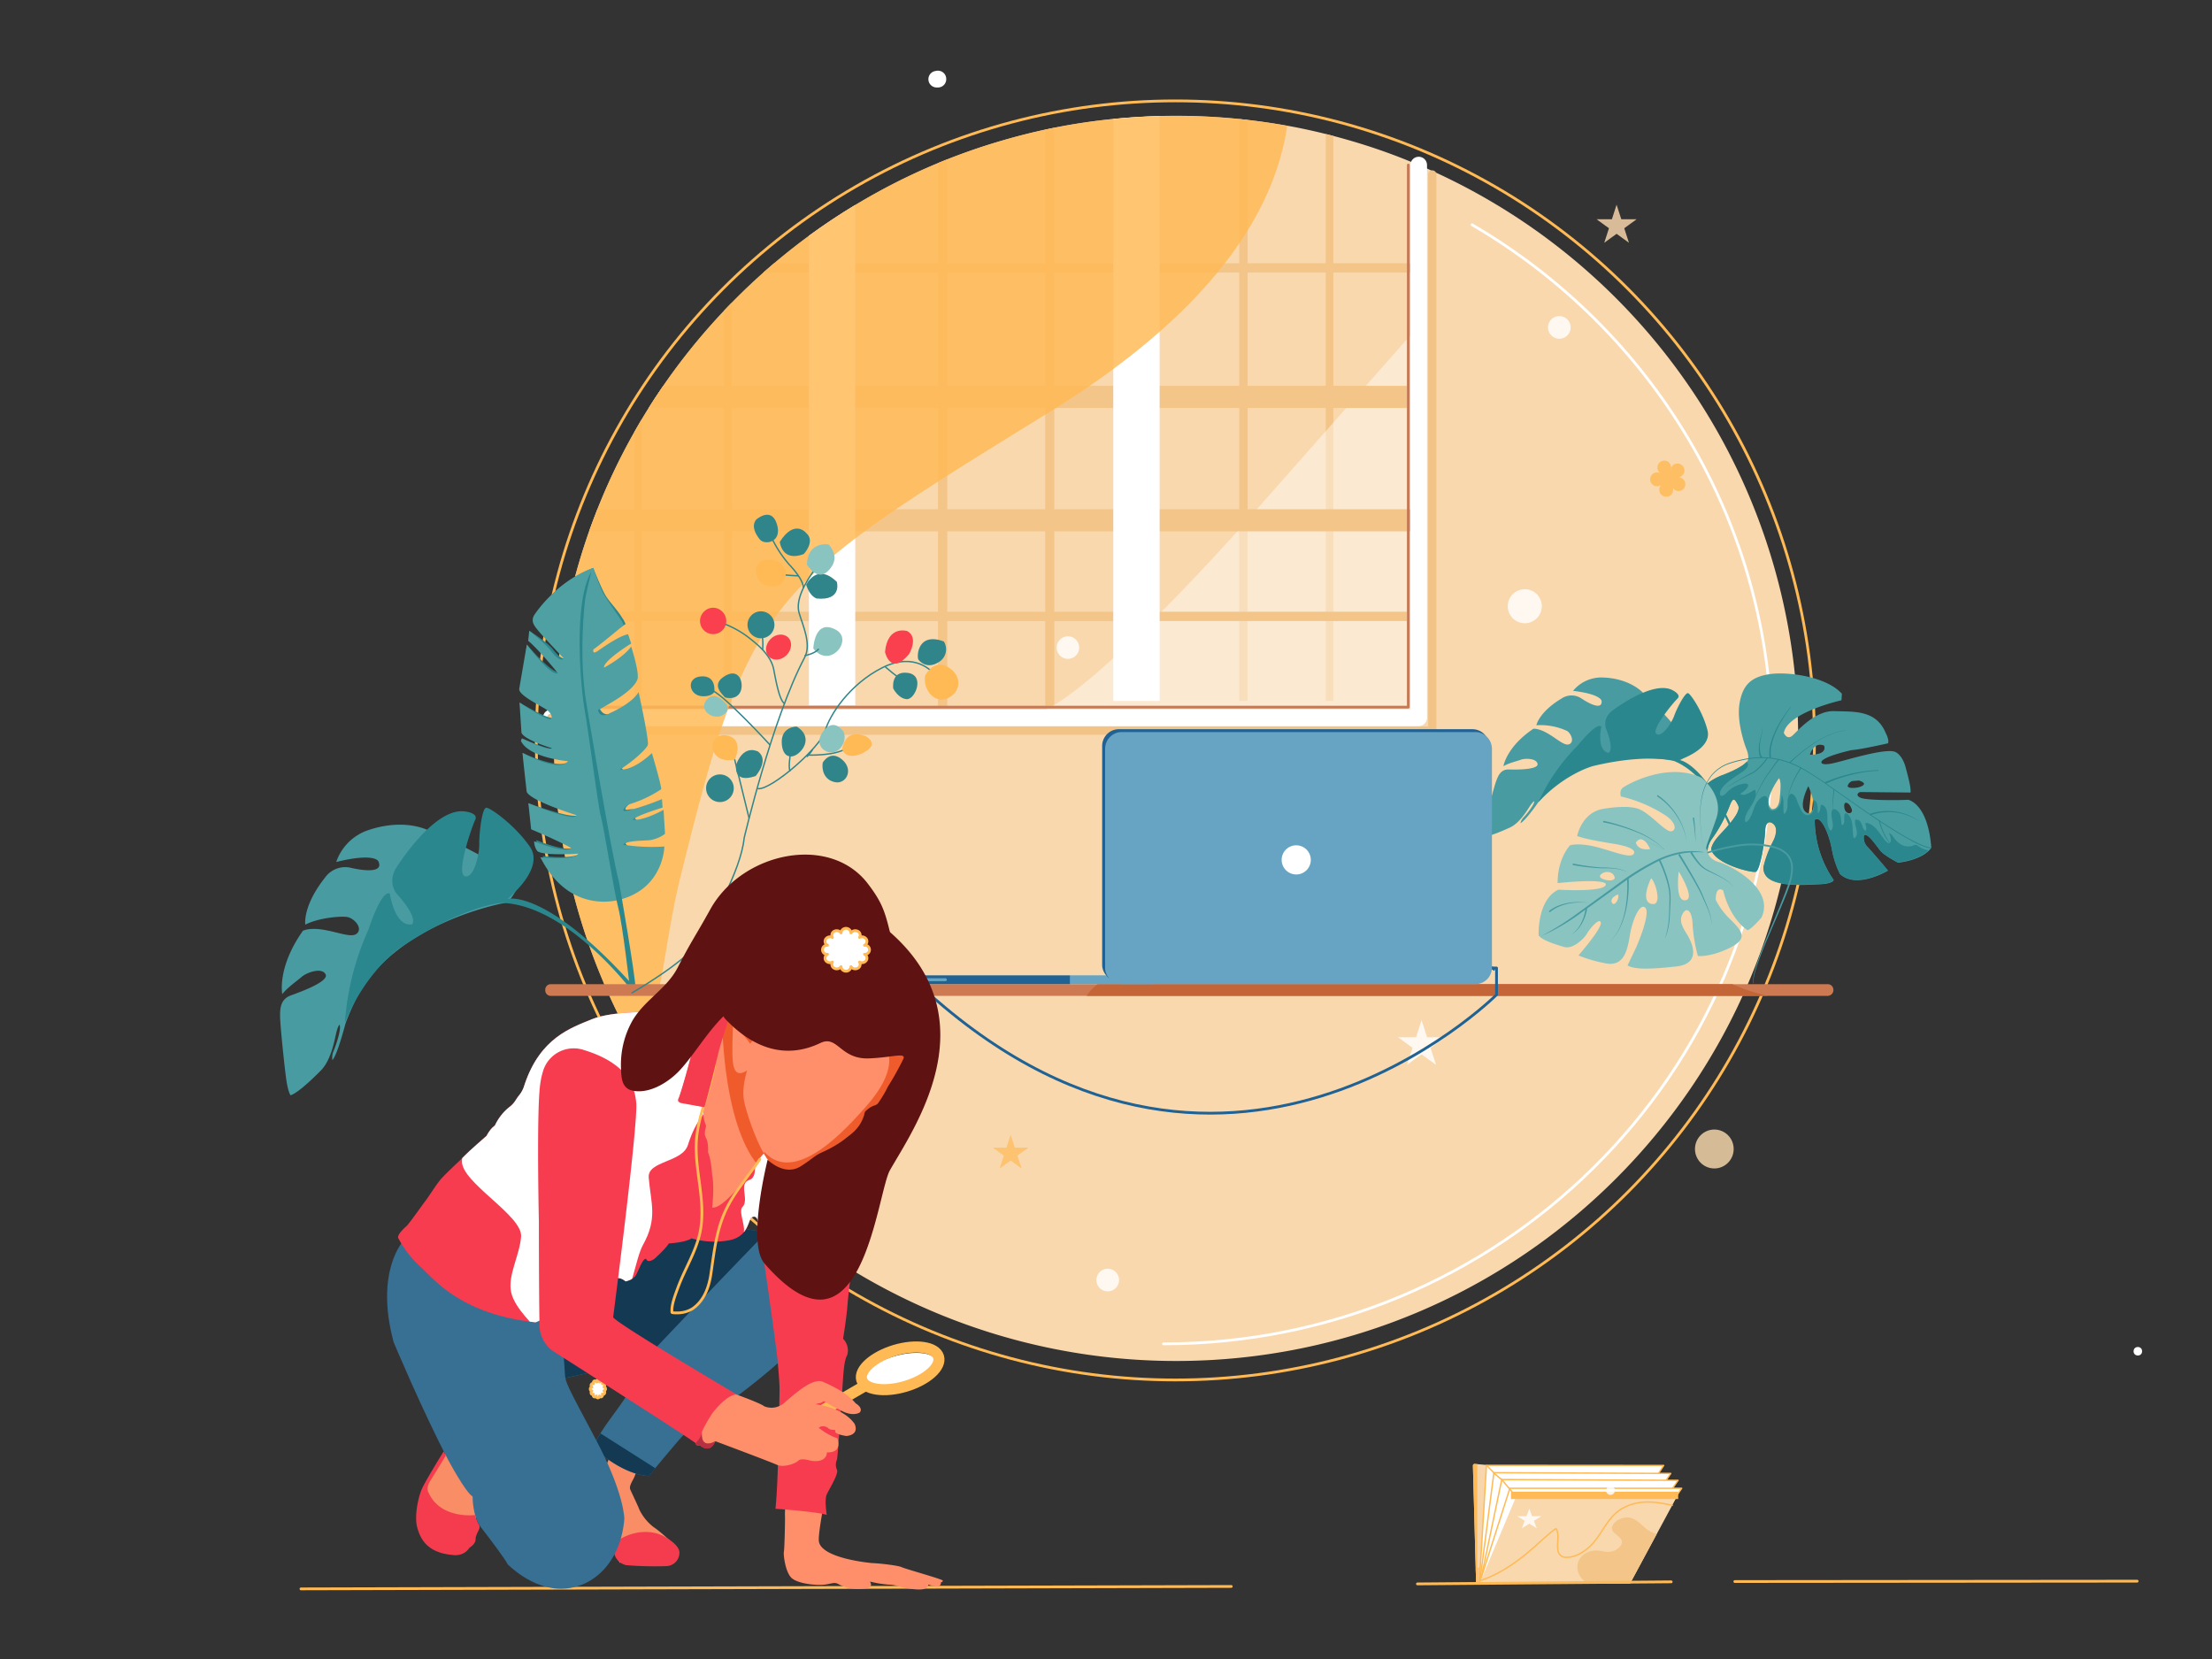 <svg xmlns="http://www.w3.org/2000/svg" data-name="Layer 1" viewBox="0 0 800 600"><rect x="0" y="0" width="800" height="600" fill="#333333" stroke="none"/><defs><clipPath id="a"><path fill="none" d="M622.24,280.56s8.61-3,9.88-5.73c0,0,.67-1.29-.62-4.34,0,0-3.5-8.95-2.39-16s4.34-9.79,10.78-10.79,20.6.77,26.25,7.07l-.13,2.37s-19.52,4.38-20.87,11.8c0,0,1.11,2.76,3.16.92s8.17-9,15.14-8.79,15-.56,18.51,7.84c0,0,1.41,2.53.88,3.79,0,0-9.91,2.29-13.15,2.46,0,0-11.1,2.45-10.92,4.44,0,0-.24,1.29,4.31.29s19.25-5.71,22.52-4c0,0,2.38,1,3.62,5.54s2,7.64,1.74,9.07c0,0-16.75-.21-18.27-.18,0,0-2,.91.09,2s14.74,1,17.33.78c0,0,7.15,1.23,8.2,17.37,0,0-2.13,4.2-11.95,5.44,0,0-4.93-2.57-6.3-4.22s-4.6-6.66-5.95-5.7a4.62,4.62,0,0,0,1.4,4.37c2.09,2.29,6.59,7.55,7.22,8.42,0,0-11.37,6.86-17.32,1.23a32.49,32.49,0,0,1-2.94-9c-.91-5.13-3.88-12.47-6.19-10.55a38.45,38.45,0,0,0,6.83,21.73s-.13,1.41-5.66,1.56-20.24,1.62-19.68-6.3a38.48,38.48,0,0,1,3.69-9.66s2.51-4.93-1-6.37c0,0-2-.84-2.08,3S636.5,314.81,635,315.3s-15.07-2.94-16.11-8.15c0,0-.07-1.86,2.9-5.06s8-8.44,6.85-10.77-1.8-3.33-3.1.08a51.09,51.09,0,0,1-6.58,12.27,8.54,8.54,0,0,0-1.42,4.23s-3.66-7.77-3.13-10.77S610,285.8,622.24,280.56Z"/></clipPath><clipPath id="b"><path fill="none" d="M532.7,530.08a.6.6,0,0,1,.57-.63h.09l4.37.37-2.61,42.75h-1.27S532.85,535.6,532.7,530.08Z"/></clipPath><clipPath id="c"><path fill="none" d="M266.1,361.94s-2.58,5.87-3.34,8.52-9.59,27.21-9.63,31.86,3.14,23.4,3,27a30.27,30.27,0,0,0,.74,7.41,10.48,10.48,0,0,0,9.63-3.71c4.13-4.86,7-10.92,8.15-11.85s3.66-3.89,3.71-4.42-8.5-17.41-7.41-27.38-1.5-9.16-.74-14.08-.7-14.13-1.49-15.56S266.1,361.94,266.1,361.94Z"/></clipPath><clipPath id="d"><path fill="none" d="M254.77,400.4c-3.18-.47-9.68-2.16-9.68-2.16,1.33-1.46,7.57-26.63,7.68-27.45s1.69-1.23,3.3-1.69c1.11-.31,1.84-1.81,2.18-2.73-1.66-.07-8.63-.34-10.76,0-2.41.4-6.58-.33-8.15-.37s-17.57-.54-25.19,2.59-18.77,6.71-24.45,23.71a10.22,10.22,0,0,1-1.86,3.71c-1.29,1.49-1.7,3-3.7,4.42a18.55,18.55,0,0,0-5.18,6.66s-1.46.79-3,3.71c0,0-6.73,5.85-8.15,7.4s-7.07,6.56-8.89,8.9-3.78,5.57-5.19,7.41-5.48,7.68-6.67,8.89c0,0-3.68,3.07-3,4.42a37.84,37.84,0,0,0,8.13,10.43c5.3,4.95,14.78,17.05,41.51,20,0,0,27.16-11.17,28.16-15.56,0,0,1.68-1.47,4.41.74,0,0,2.65-.49,3.7-2.22s2.42-6.19,3.71-5.93c0,0,.38,1.77,3,0,0,0,4.17-3.7,5.19-5.57,0,0,5.95-.29,8.23-1.84a29.32,29.32,0,0,0,13.33.74c6.58-1.1,7-6,8.16-8.15,0,0,2-1.65,2.59,1.48s6.56,44.79,7,49.64.82,9.27.75,11.86-.38,32.8-1.48,42.23c0,0,14.75,1,18.55,2.22,0,0-.88-5.53,0-7.41s4.41-7.58,3.7-8.88a4.53,4.53,0,0,1,0-3.71c.33-.88,2-26.5,2.22-29.63s.58-6.82,1.49-8.15a6.07,6.07,0,0,0-1.49-5.93s1.17-7.28,1.49-11.12,1.41-15.72,3-18.55c0,0,.59-10.95-1.48-19.26s-9.12-18-14.82-17.78-14.67-2-15.56-1.48a14.51,14.51,0,0,0-3.7,4.41c-.89,1.65-11.91,17.15-16.3,16.31,0,0,.93-7.23,0-11.86,0,0-.27-5.3-1.49-8.15,0,0,.28-3.3-.74-5.19s.22-3.83,0-4.42-1.47-4-.74-5.92Z"/></clipPath><clipPath id="e"><path fill="none" d="M211.11,379.73a11.58,11.58,0,0,0-14.62,7.36c-.05.15-.1.3-.14.46a29.89,29.89,0,0,0-1,4.76c-1.34,9.86-.46,49.46-.46,49.46s0,25.77.24,38.14a11.6,11.6,0,0,0,5.3,9c13.17,8.39,47.58,30.34,51.23,33.07,0,0-.18,1.13,1.48.74,0,0,3.54,3.39,5.56-1.48,0,0-5.19,3.24-4.88-3,.06-1.3,3.76-7.06,3.76-7.06s5.07-6.86,8.89-6.84c0,0-44.89-26.5-44.71-28,0,0,9-69.28,8.35-77.37C229.6,393.12,227.2,384.65,211.11,379.73Z"/></clipPath><clipPath id="f"><path fill="none" d="M278,369.35s-1.77-.44-1.86-1.49c0,0-1.6-6.4-5.92-4.81,0,0-4.76-4.21-5.19,9.71-.12,4-.43,11,.43,13.35.55,1.53,1.58,3.08,4.76,1,0,0-2.09,6.18-1.11,11.11s6.22,20.51,10.74,23.34,7.95,1.36,9.63.37,6.81-5,8.89-5.55,8.93-5.52,11.12-7.78a13.52,13.52,0,0,0,3.33-6.3,8.62,8.62,0,0,1,3.7-2.6c2.2-.69,3.65-5.5,5.56-7.78s5.93-9.17,5.56-13.71c0,0-8.2,1.9-13-1.47s-12.08-6.71-15.55-6.3-11.16,2-14.82,1.48A15.22,15.22,0,0,1,278,369.35Z"/></clipPath></defs><ellipse cx="425.09" cy="267.78" fill="none" stroke="#ffba55" stroke-miterlimit="10" rx="231.13" ry="231.3"/><path fill="#f9d8ae" d="M650.33,267.07c0,124.34-100.74,225.15-225,225.15a225,225,0,0,1-225-225.15c0-.95,0-1.89,0-2.82,0-1.56,0-3.1.11-4.64,0-1.29.08-2.58.14-3.85a224.87,224.87,0,0,1,12.46-63.56c.95-2.7,2-5.37,3-8a224.23,224.23,0,0,1,13.36-27.91c.9-1.59,1.81-3.17,2.75-4.73.79-1.33,1.6-2.64,2.42-3.95,1.7-2.72,3.47-5.4,5.27-8a226.1,226.1,0,0,1,22-27.16c.91-1,1.82-1.92,2.75-2.86q5.54-5.69,11.47-10.94c1.29-1.15,2.59-2.27,3.91-3.38,4.07-3.46,8.28-6.78,12.59-9.94q8.11-5.94,16.77-11.16A223.38,223.38,0,0,1,339.22,59c1.11-.46,2.24-.92,3.36-1.36,3-1.2,6.07-2.33,9.15-3.4q5.26-1.81,10.63-3.37,7.69-2.27,15.6-4c1.11-.23,2.23-.47,3.35-.69q10.49-2.09,21.32-3.17,8.3-.84,16.77-1.06c2-.05,3.94-.07,5.92-.07a224.15,224.15,0,0,1,22.86,1.15c1,.1,2,.21,3.05.33q7.23.83,14.31,2.1c4.69.84,9.34,1.84,13.93,3l2.76.7q3.06.81,6.09,1.69,5.35,1.55,10.61,3.37t10.41,3.91c1.26.5,2.51,1,3.76,1.55q2.46,1,4.87,2.13A225.21,225.21,0,0,1,650.33,267.07Z"/><path fill="#f2c186" d="M232.16,151.53V253.2h-2.75V156.26C230.31,154.67,231.22,153.09,232.16,151.53Z"/><path fill="#f2c186" d="M264.58,109.53V255.92h-2.75V112.39C262.74,111.42,263.65,110.47,264.58,109.53Z"/><path fill="#f4c589" d="M342.58,57.63V255.75h-3.36V59C340.33,58.53,341.46,58.07,342.58,57.63Z"/><path fill="#f4c589" d="M381.31,46.22v209H378V46.91C379.07,46.68,380.19,46.44,381.31,46.22Z"/><path fill="#f4c589" d="M448.18,43.07c1,.1,2,.21,3.05.33V253.51h-3.05Z"/><path fill="#f4c589" d="M479.47,48.47l2.76.7V253.51h-2.76Z"/><path fill="#fff" fill-rule="evenodd" d="M512.59,118.44,448,191.6s-59.31,66.8-75.6,66.8l140.71.75Z" opacity=".43"/><path fill="#f4c589" d="M510.77,95.21v3.38H276.05c1.29-1.15,2.59-2.27,3.91-3.38Z"/><path fill="#f4c589" d="M508.81,139.55v8H234.58c1.7-2.72,3.47-5.4,5.27-8Z"/><path fill="#f4c589" d="M510.57,184.17v8H213.05c.95-2.7,2-5.37,3-8Z"/><rect width="312.92" height="3.37" x="195.89" y="221.24" fill="#f4c589"/><path fill="#fff" d="M402.63,43.05q8.3-.84,16.77-1.06V253.51H402.63Z"/><path fill="#fff" d="M309.32,74.11v181H292.55V85.27Q300.66,79.33,309.32,74.11Z"/><path fill="none" stroke="#fff" stroke-linecap="round" stroke-linejoin="round" stroke-width="6" d="M339.22,28.56v.08a3.38,3.38,0,0,0-.45,0A2.23,2.23,0,0,0,339.22,28.56Z"/><polyline fill="none" stroke="#fff" stroke-linecap="round" stroke-linejoin="round" stroke-width="6" points="513.1 59.69 513.1 259.61 199.35 259.61"/><polyline fill="none" stroke="#c47a57" stroke-linecap="round" stroke-linejoin="round" points="509.33 59.69 509.33 95.21 509.33 98.59 509.33 184.17 509.33 192.2 509.33 255.76 330.68 255.76 264.58 255.76 261.83 255.76 200.59 255.76 199.88 255.76"/><path fill="none" stroke="#f1c387" stroke-linecap="round" stroke-linejoin="round" stroke-width="3" d="M518,63.11V264.25H200.34c0-1.56,0-3.1.11-4.64h-1.1"/><path d="M465.54,45.5c-4.77,31.87-27.86,67.62-85.93,103.49-102.56,63.34-108.34,66.18-133.69,168.86-5.92,24-6.91,50.74-15.54,61.72a224.2,224.2,0,0,1-30.06-112.5c0-124.35,100.73-225.15,225-225.15A226.79,226.79,0,0,1,465.54,45.5Z" style="isolation:isolate" fill="#ffba55" fill-rule="evenodd" opacity=".83"/><path fill="none" d="M647.1,267.31c0,124.93-100.74,226.2-225,226.2s-225-101.27-225-226.2"/><path fill="none" stroke="#fff" stroke-linecap="round" stroke-linejoin="round" d="M532.41,81.29c64.86,37.83,108.4,107.6,108.4,187.34,0,120-98.6,217.39-220,217.39"/><path fill="#2a878d" fill-rule="evenodd" d="M194,225.72a3.32,3.32,0,0,1,0-3.83,43.05,43.05,0,0,1,20.56-16.47s2.74,7,4.35,9.78c1.41,2.44,4.17,5.05,6.13,8.28a9.34,9.34,0,0,1,1.2,2.22s-10.79,7.13-12.77,8.36c0,0-1.2,6.27,1,4.75s2.5,1.44,2.78,4c0,0,10,8.17-.28,13.51,0,0,1.19,3.56,5.3,1.26,0,0,7.22,17.52,2.58,20.28,0,0,10.61,10.32,3,12.7,0,0-3.54,2.86-.36,2.21s3.4,1.79,2.12,3.27c0,0,8.94,7.21,6.14,7.42s-8.77.21-9.55,1.62c0,0,14.65,15.7-1.11,19.82,0,0-18.14,6.07-28.85-15.27,0,0,12.58,1.35,13.72-1.32,0,0-14.22,1-15.06-1.27a6,6,0,0,1-.91-3.2s11.31,4.75,13.44,2.42c0,0-4.44-2.47-14.53-6.75l-1.72-9s17.76,6.6,18.15,3.86c0,0-16.65-5.15-18-8.47,0,0-2.14-11.87-2.22-13.58,0,0,14.07,6.83,17.18,2.57,0,0-14.34-.71-17.28-6.86a.47.47,0,0,1,.07-.52.46.46,0,0,1,.51-.12c2.83,1.21,10,4.14,11.09,3.24,0,0-10.3-3.44-11.23-6L188,254.14s11.61,6.93,12.36,5.28c0,0,.49-1.7-2.22-3.4s-9.6-4.93-9.55-7.22c0,0,1.49-12.58,2-15.65,0,0,9.32,11.1,12,9.88,0,0-6.8-8.44-10.76-11.72l-.32-3.12s6.56,4.12,8.5,6.66,3.77,4.05,4.67,2.79C204.71,237.64,194.94,227.64,194,225.72Z"/><path fill="#489ba1" fill-rule="evenodd" d="M120.21,383.4a5.86,5.86,0,0,1,.37-3.15c.66-1.51,3-7.93,2.22-9.66,0,0-.61.38-1.29,3.39s-1.94,9.59-5.43,13.14-8.49,8.22-11,9c0,0-.83-1-1.48-5.26s-2.22-19.63-2.29-22.79,0-6.66,3.89-8.07,14-5.12,12.53-7.69-6.91-.51-8.58.95-5.36,4-7.06,6.29c0,0-2-9.55,7.46-22.92,0,0,2.28-1.31,7.93-.29s10.22,3.09,11.87,1-1.38-5.16-3.56-5.65-10.53.2-15.37,2.72c0,0-1.11-6.6,7.12-17a8.94,8.94,0,0,1,9.42-3.54c6.25,1.43,11.68,1.38,9.87-2.38,0,0-1.22-3.19-15.23.26a18.45,18.45,0,0,1,10.73-11.21c8.37-3.08,16.37-2.83,22-.5s28.69,12.79,33.59,19.49c0,0-3.2,6.76-5.07,7s-39.24,7.42-53.63,33.76c0,0-3.66,7.62-4.44,10.54S121.66,382,120.21,383.4Z"/><path fill="#2a878d" fill-rule="evenodd" d="M124.75,369.82a98.1,98.1,0,0,1,8.56-33.74s4.57-14.37,7.67-12.89c0,0,1.78,12.21,8.06,11.1,0,0,2.55-2-5.43-10.9,0,0-3.85-4.09-.1-9.85s14.78-21,24.26-20.11c0,0,5.38.4,4.1,3.08s-7,19.28-3.77,20.36,5.29-7.77,5.23-11.65,1-13.24,2.62-13.1,10.57,6.57,15.75,14.21-7,17.83-8.21,18.79c0,0,14.11-4.26,47.37,33.4l-1.44.91s-23.85-32.25-48.06-32.89c0,0-13.8.86-37.14,16.53C144.22,343.07,132.34,351.39,124.75,369.82Z"/><path fill="#4fa0a3" fill-rule="evenodd" d="M193.27,226.2a3.32,3.32,0,0,1,0-3.83s7.57-11.92,21.32-17a71.6,71.6,0,0,0,3.33,8.75c1.82,3.46,7.42,10.53,7.61,12,0,0-9,7.51-10.93,8.74,0,0-.52,2.07,1.64.54s8.15-5.65,10.93-6l1.11,3.33s-10.11,6.2-9.83,8.74c0,0,7.23-3.85,9.83-7.65,0,0,3.15,9.73,2.22,12s-3.91,5.54-14.2,10.93c0,0,.26,3.39,4.37,1.11,0,0,7.7-3.26,10.29-7.53,0,0,3.9,17.67,3.32,19.15s-5.48,6.05-10.1,8.8c0,0,4.09,1,11.59-5.9,0,0,3.66,12.32,3.33,13.07a43.11,43.11,0,0,1-11.93,5.55s-3.54,2.86-.35,2.22A88.5,88.5,0,0,0,239.41,289l.22,3.07s-9.55,2.91-10.83,4.38c0,0,3.11.79,11.19-3.56l.52,8.68a12.38,12.38,0,0,1-5.55,2.3c-2.81.2-8.77.22-9.54,1.63a67.76,67.76,0,0,0,14.86.65s-.2,15.05-16,19.17c0,0-18.15,6-28.85-15.28,0,0,12.57,1.36,13.71-1.31,0,0-14.21,1-15.05-1.28a5.94,5.94,0,0,1-.9-3.2s11.29,4.75,13.42,2.41c0,0-4.44-2.45-14.52-6.73l-1-9.44s17,7.07,17.39,4.33c0,0-16.64-5.15-18-8.47,0,0-1.39-12.35-1.51-14.05,0,0,13.31,7.31,16.42,3,0,0-14.09-1.2-17-7.35l.34-.93s9.49,4.71,10.86,3.58c0,0-10-3-11-5.6l-.7-10.94s10.85,7.41,11.61,5.75c0,0,.48-1.7-2.22-3.39s-9.56-5-9.51-7.19c0,0,2.22-13.05,2.78-16.11,0,0,8.57,11.59,11.23,10.35,0,0-6.8-8.44-10.76-11.72l.4-3.64s5.84,4.64,7.76,7.19,3.77,4,4.66,2.79C204,238.11,194.18,228.11,193.27,226.2Z"/><path fill="#2a878d" fill-rule="evenodd" d="M213.89,206.71s-1.75,7.21-2.14,9.33-2.51,22,.36,38.48c0,0,9,54.37,11.8,64.64,0,0,5.91,33.84,5.94,38.3l-2,.24s-2.66-23.3-4.25-29.39-5.12-28.74-6.25-32.87-4.44-30.52-5.86-38.39S207.15,217.94,213.89,206.71Z"/><polygon points="584.66 74.04 586.37 79.3 591.89 79.3 587.43 82.55 589.13 87.8 584.66 84.56 580.2 87.8 581.9 82.55 577.43 79.3 582.96 79.3 584.66 74.04" style="isolation:isolate" fill="#f9d8ae" fill-rule="evenodd" opacity=".83"/><polygon points="514.12 368.98 516.13 375.15 522.62 375.15 517.36 378.95 519.37 385.12 514.12 381.32 508.86 385.12 510.87 378.95 505.62 375.15 512.11 375.15 514.12 368.98" style="isolation:isolate" fill="#fff" fill-rule="evenodd" opacity=".83"/><path d="M604.23,169.6a2.51,2.51,0,0,1,4.9,1.11,2.52,2.52,0,0,1-2.22,1.95l-.86.07.86-.07a2.47,2.47,0,1,1-1,4.65,2.58,2.58,0,0,1-1-1.17l-.34-.79.34.79a2.41,2.41,0,0,1,.15,1.54,2.51,2.51,0,1,1-4.1-2.44l.65-.56-.65.56a2.4,2.4,0,0,1-1.42.61,2.51,2.51,0,0,1-.47-5,2.46,2.46,0,0,1,1.5.33l.75.45-.75-.45a2.5,2.5,0,0,1,2.58-4.28,2.5,2.5,0,0,1,1.15,2.68l-.19.85Z" style="isolation:isolate" fill="#ffba55" fill-rule="evenodd" opacity=".83"/><polygon points="365.51 410.39 367.03 415.06 371.95 415.06 367.96 417.95 369.5 422.62 365.51 419.72 361.53 422.62 363.05 417.95 359.06 415.06 363.98 415.06 365.51 410.39" style="isolation:isolate" fill="#febf64" fill-rule="evenodd" opacity=".83"/><path d="M563.94,114.33a4.09,4.09,0,1,1-4.07,4.1h0A4.08,4.08,0,0,1,563.94,114.33Z" style="isolation:isolate" fill="#fff" fill-rule="evenodd" opacity=".83"/><path d="M400.62,458.86a4.09,4.09,0,1,1-4.08,4.08h0A4.08,4.08,0,0,1,400.62,458.86Z" style="isolation:isolate" fill="#fff" fill-rule="evenodd" opacity=".83"/><path d="M386.24,230.14a4.07,4.07,0,1,1-4.07,4.07,4.07,4.07,0,0,1,4.07-4.07Z" style="isolation:isolate" fill="#fff" fill-rule="evenodd" opacity=".83"/><path d="M551.42,213.1a6.15,6.15,0,1,1-6.11,6.18v0A6.14,6.14,0,0,1,551.42,213.1Z" style="isolation:isolate" fill="#fff" fill-rule="evenodd" opacity=".83"/><ellipse cx="620.01" cy="415.55" rx="7" ry="7.04" style="isolation:isolate" fill="#f7d6ab" opacity=".83"/><path fill="#489ba1" fill-rule="evenodd" d="M549.9,297.7a4.31,4.31,0,0,1,1.05-2c.83-.84,4-4.59,3.95-5.94,0,0-.51.11-1.73,2s-3.72,5.94-7,7.48-7.77,3.38-9.7,3.33c0,0-.3-.88.34-3.92s3.44-13.79,4.22-15.92,1.68-4.52,4.66-4.44,10.71.08,10.39-2-4.52-2.09-6-1.54-4.62,1.26-6.34,2.37c0,0,1-6.93,10.82-13.55,0,0,1.87-.29,5.42,1.82s6.1,4.66,7.77,3.66.37-3.82-1-4.7a23.15,23.15,0,0,0-11.1-2.06s.9-4.74,9.09-9.65a6.44,6.44,0,0,1,7.25,0c3.84,2.54,7.51,3.88,7.25.88,0,0,0-2.44-10.32-3.66a13.2,13.2,0,0,1,10-4.84c6.42,0,11.75,2.22,15,5.23S610,266,611.63,271.79c0,0-3.87,3.74-5.18,3.42s-28.29-4.93-44.66,9.17a66.38,66.38,0,0,0-5.63,6C555,292.17,551.23,297.15,549.9,297.7Z"/><path fill="#2a878d" fill-rule="evenodd" d="M556.4,290.09a70.35,70.35,0,0,1,14.3-20.56s6.71-8.52,8.43-6.74c0,0-1.88,8.65,2.63,9.48,0,0,2.22-.69-.9-8.72,0,0-1.55-3.73,2.43-6.66s15.24-10.33,21.41-7.37c0,0,3.53,1.63,2,3.11s-9.6,11.21-7.67,12.76,5.54-3.87,6.47-6.52,4-8.67,5.07-8.16,5.46,7.09,7,13.55-9.23,10.24-10.28,10.58c0,0,10.58.7,23.45,34.48l-1.2.26s-7.9-27.74-24-34.31c0,0-9.51-2.92-29.2,1.73C576.28,277,566.17,279.59,556.4,290.09Z"/><path fill="#489da0" fill-rule="evenodd" d="M690.09,289.25c-2.58.18-15.23.33-17.34-.79s-.08-2-.08-2c1.53,0,18.28.17,18.28.17.24-1.43-.52-4.53-1.74-9.07s-3.62-5.55-3.62-5.55c-3.33-1.71-18,3-22.51,4s-4.33-.29-4.33-.29c-.19-2,10.93-4.44,10.93-4.44,3.23-.17,13.14-2.46,13.14-2.46.54-1.26-.85-3.77-.85-3.77-3.5-8.42-11.56-7.6-18.54-7.86s-13.1,6.95-15.12,8.8-3.16-.93-3.16-.93c1.35-7.43,20.85-11.8,20.85-11.8l.14-2.36c-5.65-6.31-19.81-8.08-26.25-7.07s-9.68,3.76-10.79,10.78,2.4,16,2.4,16c1.28,3,.63,4.34.63,4.34-1.28,2.73-9.88,5.73-9.88,5.73-12.27,5.25-7.4,13.57-7.93,16.64s3.15,10.78,3.15,10.78a8.59,8.59,0,0,1,1.44-4.39,52.09,52.09,0,0,0,6.66-12.27c1.28-3.47,1.92-2.41,3.09-.09s-3.86,7.57-6.85,10.77-2.91,5-2.91,5c1.05,5.22,14.55,8.65,16.12,8.17s3.32-10.94,3.42-14.78,2.09-3,2.09-3c3.5,1.45,1,6.37,1,6.37-3.14,6.23-3.7,9.67-3.7,9.67-.55,7.92,14.17,6.47,19.7,6.3s5.65-1.56,5.65-1.56a38.53,38.53,0,0,1-6.84-21.73c2.32-1.92,5.28,5.42,6.19,10.55a33.29,33.29,0,0,0,2.94,9c5.95,5.62,17.34-1.23,17.34-1.23-.65-.87-5.14-6.13-7.24-8.43a4.62,4.62,0,0,1-1.4-4.36c1.36-1,4.59,4,6,5.7s6.31,4.23,6.31,4.23c9.82-1.25,12-5.45,12-5.45C697.26,290.44,690.09,289.25,690.09,289.25Zm-46.46-.18c-.44,4.05-2.82,3.55-2.82,3.55-3.71-2.67,2.58-11.16,2.58-11.16.77.9.66,3.53.24,7.58Zm10.7,5.14c-5-1-.32-9.88-.32-9.88,4,8.86.32,9.84.32,9.84Zm.24-21.24s1.35-4.82,5.1-3.33c0,0,1.68,3.32-5.1,3.3Zm14.76,21c-.74.41-2.22-.17-2.31-2.1,0,0-.21-1.27.42-1.53,0,0,1.3-.3,2.22,2.22,0,0,.42,1-.33,1.37Zm-1.11-9.63a2.5,2.5,0,0,1,1.74-1.87l2.36-.19c4.26,1.38-.28,2.49-.28,2.49-3.59.67-3.85-.46-3.85-.46Z"/><g clip-path="url(#a)"><path fill="#2a878d" fill-rule="evenodd" d="M631.12,275.16c2.14,1,.66,2.81-.72,3.79-2.36,1.68-4.91,3.07-6.88,5.24-.73.8-1.74,2-1.44,3.16s1.85-.11,2.16-.42a10.4,10.4,0,0,1,5.55-3.33c.49-.1,1.77-.42,2.22,0s.2.82,0,1.11a6.49,6.49,0,0,1-1.91,1.89c-.17.14-.63.41-.69.63a1.93,1.93,0,0,0,.46.16,2.47,2.47,0,0,0,1.45-.08,12.49,12.49,0,0,0,2.3-1.11c.21-.13.72-.53,1-.51s.39,1.11.39,1.34c0,2.55-2.05,4.65-3.13,6.8-.49,1-1.11,2.44-.57,3.52l.46-.2a3.32,3.32,0,0,0,1.11-1.3c1.23-2.11,1.47-4.77,3.2-6.59a7.42,7.42,0,0,1,1-.88c1-.73,2-.67,2.22.63s-.11,4.44,1.94,4.18c1.69-.18,2.64-1.82,2.94-3.33a11.63,11.63,0,0,0,.17-1.56v-.78c.79,1.24.65,3.23.65,4.62a11.73,11.73,0,0,0,.1,1.78,2.43,2.43,0,0,0,.14.48,2.61,2.61,0,0,0,.89-1.21c.6-1.39.2-3,.55-4.44.17-.67.64-2,1.53-1.62A3.33,3.33,0,0,1,649.7,289a42,42,0,0,0,1.87,4.3c.51.85,1.51,1.79,2.6,1.48,1.51-.43,1.8-1.93,1.85-3.33a15.14,15.14,0,0,1,0-1.65s.08-.47.18-.47a3.34,3.34,0,0,1,.78.86,7,7,0,0,1,.4,2.8c0,.25,0,1,.24,1.11a7.4,7.4,0,0,0,.6-1.11c.28-.83-.08-2.63,1.32-1.64a2.4,2.4,0,0,1,.43.41,3.2,3.2,0,0,1,.52.89c.76,1.92.13,4.15.69,6.14a3.47,3.47,0,0,0,.66,1.35s.3.34.35.31a2.67,2.67,0,0,0,.67-2c0-1.61-.88-3.68-.3-5.21s2.46.18,2.87,1.11a12.31,12.31,0,0,1,.5,3c0,.15.09,1,.28,1,.48.22.75-.81.79-1,.13-.79-.51-4.13,1.11-3a2.62,2.62,0,0,1,.43.39c1.45,1.7,1.39,3.93,1.57,6,0,.46,0,2.22.6,2.42,0,0,.27-.25.3-.29a2.14,2.14,0,0,0,.55-1.22c.12-1.35-.49-2.63-.65-3.95,0-.27-.16-1.22.26-1.26,1.58-.19,2.08,1.42,2.49,2.62a2.18,2.18,0,0,0,1,1.36c.29.1.33-1,.31-1.19-.08-.77-.91-1.72.36-1.56a1.88,1.88,0,0,1,.48.12c2.38.88,3.93,3.43,5.32,5.36a5.82,5.82,0,0,0,1.44,1.53c.12.08.45.33.62.29,1.11-.32.56-2.22.32-2.84-.06-.16-.35-.74-.24-.9a2.77,2.77,0,0,1,.45.31,5.91,5.91,0,0,1,1.11,1.28,8.67,8.67,0,0,0,3.17,2.84,5.32,5.32,0,0,0,3.15.37c.69-.1,1.65-.76,2.22-.33,2.88,2.22,4,1.28,4.69,2.28s-.23,1.73-1.11,3.25a14.66,14.66,0,0,1-3.87,4c-4.76,3.81-10.41,5.24-16.29,6.36-4.61.87-9.21.95-13.85,1.38-5.07.46-10.12,1.34-15.21,1.32a110.19,110.19,0,0,1-11.9-1.17c-2.37-.26-4.79-.39-7.13-.86a29.64,29.64,0,0,1-7.9-2.9,59.3,59.3,0,0,1-5.65-2.94,15.25,15.25,0,0,1-6.14-9.31,19.19,19.19,0,0,1,.31-10.93,32.25,32.25,0,0,1,2.58-5.24,25.76,25.76,0,0,0,2.35-4.32c1.11-3.06.87-6.39,3.15-8.94S623,273,626.49,273a6.29,6.29,0,0,1,3.59.95,6.41,6.41,0,0,1,1,1.44"/></g><path fill="#8ac4c1" fill-rule="evenodd" d="M621.63,311.77c-4.27-1.19-4.21-4.43-4.21-4.43-1.11-.3.5-3.06,3.33-11.42s-5.42-14.66-5.42-14.66c-12.27-5.78-26.74,2.42-28.3,3.54s-.82,3.24-.82,3.24a50.57,50.57,0,0,1,16.34,7c2.77,1.87,4.19,4.72,2.16,5.55s-7.19-5.81-11.61-7.83-13.88-.11-13.88-.11c-7.31,1.64-8.8,9.68-8.8,9.68.69.41,4.44,1.45,13,2.8S591,308.4,591,308.4c-.44,2.69-8-.75-14.21-2.22s-9-.45-9-.45c-4.88,5.83-4.44,13.66-4.44,13.66,17.76-1.8,17.42.37,17.42.37.14,3.07-17.15,2-17.15,2-7.77,3.63-7.15,16.54-7.15,16.54,1.25,1.75,6,3.24,9.24,4.19s7.44-3.33,8.18-4.75,4.63-6.2,5.06-4.06-8.08,11.87-8.08,11.87a50,50,0,0,0,9.52,2.79c6.88,1.54,8.18-4.54,9.06-10S593,326.51,595,328.24s-2.29,12.35-3.49,14.88-2.9,6.06-2.9,6.06c2.91,1.51,7.93,1.39,17.54.37s5.63-9,3.91-11.74-2.93-5-1.41-7.52,3.4-.61,3.51,4.2a55.82,55.82,0,0,0,1.91,11.26s4.36.52,11.3-2.84,4.83-6,.65-10.19a26,26,0,0,1-5.5-7.3c0-5.47,2.68-3.38,2.68-3.38,2.64,10.76,8.8,14.37,8.8,14.37,1.37-.25,5.06-4.55,5.06-4.55C642,321.32,625.92,313,621.63,311.77Zm-43,5.22c0-.95,1.64-1.6,2.36-1.62,3-.09,3,2.32,3,2.32C583,319.21,578.68,318,578.67,317Zm4.35,9.44c-.89-1.75,2.15-2.93,2.15-2.93.77,1.26-1.28,4.69-2.15,2.95Zm8.61-21.65s2.27-3.94,5.2,2.31C596.83,307,592.65,308,591.63,304.78Zm5.65,22.13c-4.23-1.11-.1-9.25-.1-9.25,1.52,1,4.32,10.35.1,9.21Zm12.67-1.4c-2.22.62-2.89-2-3-4.7a34.26,34.26,0,0,1,.23-5.64s5.8,9.44,2.81,10.3Z"/><rect width="62.82" height="31.58" x="556.52" y="307.93" fill="none"/><rect width="83.42" height="33.45" x="615.27" y="273.69" fill="none"/><path fill="#489ba1" d="M557.36,338.56a103.73,103.73,0,0,0,14.18-9l13.63-9.9a89.88,89.88,0,0,1,14.37-8.87,35,35,0,0,1,8.06-2.63,25.44,25.44,0,0,1,8.44,0v.12a32.11,32.11,0,0,0-16.22,3.14,94,94,0,0,0-14.2,8.82l-13.69,9.8A73.25,73.25,0,0,1,557.36,338.56Z"/><path fill="#489ba1" d="M612.72,295.91a83.63,83.63,0,0,1,.53,8.95h0a85.49,85.49,0,0,0-1-8.88.27.27,0,0,1,.21-.31h0a.28.28,0,0,1,.32.22Z"/><path fill="#489ba1" d="M599.65,287.65a22.45,22.45,0,0,1,3.94,3.41,24.58,24.58,0,0,1,3.13,4.12,23.87,23.87,0,0,1,2.22,4.68,26.78,26.78,0,0,1,1.2,5h0a26.36,26.36,0,0,0-1.31-4.95,23.57,23.57,0,0,0-2.3-4.57,24,24,0,0,0-3.17-4,21.67,21.67,0,0,0-3.92-3.23h0a.29.29,0,0,1-.09-.39.27.27,0,0,1,.37-.09h-.07Z"/><path fill="#489ba1" d="M580.08,296.89a61.18,61.18,0,0,1,5.94,1.59,58.6,58.6,0,0,1,5.77,2.13A30.5,30.5,0,0,1,602,307.27m0,.05h0a30.53,30.53,0,0,0-10.3-6.43c-1.89-.78-3.82-1.42-5.77-2a49.74,49.74,0,0,0-5.93-1.45h0a.28.28,0,0,1,.11-.55Z"/><path fill="#489ba1" d="M569.07,312.33a78,78,0,0,0,10,1.4c.84,0,1.68,0,2.54.06a24,24,0,0,1,2.54.24,16.15,16.15,0,0,1,2.48.55,6.5,6.5,0,0,1,2.29,1.11h0a6.47,6.47,0,0,0-2.29-1,15.88,15.88,0,0,0-2.47-.49c-.84-.1-1.69-.16-2.53-.18h-2.54A74.58,74.58,0,0,1,569,312.89a.27.27,0,0,1-.25-.3.28.28,0,0,1,.3-.25h0Z"/><path fill="#489ba1" d="M560.3,329.43a12.65,12.65,0,0,1,3.33-1.9,19.17,19.17,0,0,1,3.65-1,21.69,21.69,0,0,1,3.77-.29c.64,0,1.26.07,1.89.09l1.87.23h0l-1.88-.16c-.62,0-1.25-.06-1.88,0a22,22,0,0,0-3.71.4,18.19,18.19,0,0,0-3.54,1.11,12.39,12.39,0,0,0-3.13,1.91h0a.29.29,0,0,1-.39-.08.27.27,0,0,1,0-.33Z"/><path fill="#489ba1" d="M574,328.79a17.29,17.29,0,0,1-1.89,5.25,12.32,12.32,0,0,1-1.63,2.22,9.59,9.59,0,0,1-2.22,1.74h0a9.86,9.86,0,0,0,2.05-1.81,11.82,11.82,0,0,0,1.5-2.28,16.87,16.87,0,0,0,1.61-5.18h0a.28.28,0,0,1,.35-.19.29.29,0,0,1,.2.27Z"/><path fill="#489ba1" d="M589,317.39a46,46,0,0,1-.11,6.32,41,41,0,0,1-1,6.24,29.45,29.45,0,0,1-2.16,5.91,18.57,18.57,0,0,1-3.82,5,18.27,18.27,0,0,0,3.67-5,27.53,27.53,0,0,0,2-5.92,40.4,40.4,0,0,0,.84-6.19,43.32,43.32,0,0,0,0-6.24Z"/><path fill="#489ba1" d="M600.33,310.68a49.28,49.28,0,0,1,2.71,6.95,28.23,28.23,0,0,1,.88,3.63,21.33,21.33,0,0,1,.27,3.74c0,1.25-.09,2.49-.15,3.72s-.1,2.48-.22,3.72a21.73,21.73,0,0,1-1.76,7.21h0a28.76,28.76,0,0,0,1.47-7.23c.1-1.23.15-2.46.17-3.7s.09-2.48.09-3.71a20.36,20.36,0,0,0-.3-3.65,31.58,31.58,0,0,0-.93-3.56,48.25,48.25,0,0,0-2.75-6.85Z"/><path fill="#489ba1" d="M607.51,308.79c2.46,4.12,4.92,8.23,7.15,12.49.56,1.11,1.05,2.22,1.5,3.33s.93,2.22,1.37,3.33a21.59,21.59,0,0,1,1.66,7,21.48,21.48,0,0,0-1.86-6.9c-.47-1.11-1-2.22-1.47-3.27s-1-2.22-1.56-3.23c-2.28-4.21-4.81-8.29-7.33-12.35Z"/><path fill="#489ba1" d="M611.85,308a28.14,28.14,0,0,0,2.89,4.22,10.4,10.4,0,0,0,1.83,1.74,24.24,24.24,0,0,0,2.22,1.25c1.53.77,3.09,1.54,4.56,2.45a14.22,14.22,0,0,1,2.11,1.51,5.46,5.46,0,0,1,1.61,2,5.61,5.61,0,0,0-1.65-1.94,17,17,0,0,0-2.14-1.44c-1.49-.85-3.06-1.58-4.62-2.32a21.09,21.09,0,0,1-2.31-1.2,10.2,10.2,0,0,1-2-1.74,30.12,30.12,0,0,1-3.1-4.2Z"/><path fill="#489ba1" d="M617.35,308.11a79,79,0,0,1,9.71-2.38,34.87,34.87,0,0,1,10-.48,29.38,29.38,0,0,1,4.93.94,10,10,0,0,1,4.44,2.49,7.29,7.29,0,0,1,2,4.68,16.75,16.75,0,0,1-.6,5c-.23.81-.5,1.61-.77,2.39l-.87,2.35q-.93,2.31-1.89,4.61l-3.93,9.15c-1.31,3.05-2.61,6.1-3.78,9.19-.6,1.56-1.11,3.11-1.62,4.7a16.46,16.46,0,0,0-.86,4.87H634a16.78,16.78,0,0,1,.76-4.92c.44-1.6,1-3.18,1.53-4.75,1.11-3.11,2.41-6.19,3.68-9.25l3.82-9.2c1.21-3.07,2.51-6.16,3.41-9.3a15.93,15.93,0,0,0,.56-4.81,6.66,6.66,0,0,0-1.79-4.29,9.57,9.57,0,0,0-4.16-2.31,30.8,30.8,0,0,0-4.84-.91,34.71,34.71,0,0,0-9.81.5,77.35,77.35,0,0,0-9.62,2.3Z"/><path fill="#2a878d" d="M616.85,309a54.76,54.76,0,0,1-2-14.79,30.34,30.34,0,0,1,.94-7.41,17.49,17.49,0,0,1,3.33-6.66,14.51,14.51,0,0,1,6.17-4.17,42.44,42.44,0,0,1,7.28-1.76,29.2,29.2,0,0,1,14.78,1.51,39,39,0,0,1,6.66,3.38c2.11,1.33,4.22,2.65,6.27,4.1l12.2,8.58c4.1,2.85,8.24,5.64,12.47,8.27,2.12,1.31,4.26,2.59,6.45,3.75,1.11.59,2.22,1.11,3.33,1.61a13.61,13.61,0,0,0,3.52,1.11v.31a13.48,13.48,0,0,1-3.61-1.11c-1.11-.5-2.28-1-3.32-1.63-2.22-1.16-4.37-2.44-6.49-3.76-4.22-2.64-8.36-5.44-12.46-8.28l-12.2-8.61c-2-1.43-4.15-2.76-6.26-4.09a38.71,38.71,0,0,0-6.66-3.33,28.93,28.93,0,0,0-14.66-1.51,40.73,40.73,0,0,0-7.23,1.74,14.23,14.23,0,0,0-6.11,4.07,17.27,17.27,0,0,0-3.33,6.59,29.21,29.21,0,0,0-1,7.38A53.76,53.76,0,0,0,616.85,309Z"/><path fill="#2a878d" d="M647.23,275.7c1.45-1.39,3-2.66,4.53-3.9a52,52,0,0,1,4.86-3.45,36.24,36.24,0,0,1,5.28-2.75c.45-.22.93-.34,1.4-.52a10.59,10.59,0,0,1,1.43-.42,10.26,10.26,0,0,1,1.46-.32l.74-.1h.64s.07,0,.08-.16v.32c0-.16-.07-.12-.1-.12h-.28l-.36.06-.74.1a12.11,12.11,0,0,0-1.45.32,10.14,10.14,0,0,0-1.42.44c-.45.18-.94.3-1.39.52a35.2,35.2,0,0,0-5.25,2.79,55.55,55.55,0,0,0-9.22,7.46Z"/><path fill="#2a878d" d="M640,274.16a12.87,12.87,0,0,1,.35-5.13,24.33,24.33,0,0,1,1.75-4.77,40.13,40.13,0,0,1,2.47-4.44l1.44-2.09,1.53-2,.13.08-1.49,2L644.79,260a37.82,37.82,0,0,0-2.37,4.44,23.09,23.09,0,0,0-1.62,4.72,12.17,12.17,0,0,0-.27,4.88Z"/><path fill="#2a878d" d="M637.21,262.72a6.37,6.37,0,0,1,0,2.88,16.07,16.07,0,0,0-.7,5.68,8.23,8.23,0,0,0,.23,1.39,2.18,2.18,0,0,0,.61,1.11l-.37.42a2.63,2.63,0,0,1-.71-1.42,8.08,8.08,0,0,1-.16-1.48,14.24,14.24,0,0,1,.24-2.91,17.87,17.87,0,0,1,.74-2.81A6.28,6.28,0,0,0,637.21,262.72Z"/><path fill="#2a878d" d="M660,282.92a54.86,54.86,0,0,1,9.51-3.13c1.63-.37,3.27-.67,4.93-.88a46.34,46.34,0,0,1,5-.37v.23a43.35,43.35,0,0,0-4.95.45,45.06,45.06,0,0,0-4.87,1,53.62,53.62,0,0,0-9.38,3.24Z"/><path fill="#2a878d" d="M676.32,294.33a17.94,17.94,0,0,1,4.58-.94,19,19,0,0,1,4.64.13,18.14,18.14,0,0,1,4.44,1.2,20.61,20.61,0,0,1,4.07,2.22V297a21.6,21.6,0,0,0-4.11-2.05,18.76,18.76,0,0,0-4.44-1.11,19.32,19.32,0,0,0-4.56,0,18.29,18.29,0,0,0-4.43,1Z"/><path fill="#2a878d" d="M679.81,296.7a24,24,0,0,0,1.59,4.54,18,18,0,0,0,1.16,2.11c.43.69.91,1.32,1.39,2a12.08,12.08,0,0,1-2.83-4,20.45,20.45,0,0,1-1.62-4.62Z"/><path fill="#2a878d" d="M663.47,285.45c-.17,1.22-.31,2.46-.42,3.69,0,.61-.1,1.23-.12,1.84a5.94,5.94,0,0,0,.14,1.83H663a6.41,6.41,0,0,1-.21-1.85,16.43,16.43,0,0,1,.07-1.86c.06-1.24.16-2.47.3-3.71Z"/><path fill="#2a878d" d="M651.53,277.77a32.76,32.76,0,0,0-3.61,6.66,16,16,0,0,0-1.29,7.45,16.13,16.13,0,0,1,1.11-7.5,34.32,34.32,0,0,1,3.5-6.82Z"/><path fill="#2a878d" d="M643.44,274.69c-1.26,1.64-2.5,3.33-3.69,5a37.85,37.85,0,0,0-3.24,5.31c-.93,1.85-1.87,3.71-2.75,5.55a32.41,32.41,0,0,0-2.28,5.79,32.83,32.83,0,0,1,2.21-5.83c.86-1.89,1.77-3.76,2.68-5.62a34.28,34.28,0,0,1,3.2-5.37q1.75-2.56,3.62-5.07Z"/><path fill="#2a878d" d="M639.44,274.08a23,23,0,0,1-3.18,3.78,14.63,14.63,0,0,1-1.94,1.57,23,23,0,0,1-2.22,1.11c-1.46.75-2.89,1.55-4.32,2.36s-2.83,1.67-4.32,2.35c1.46-.74,2.82-1.67,4.24-2.49s2.82-1.69,4.26-2.48c.73-.41,1.49-.71,2.15-1.11a13.88,13.88,0,0,0,1.88-1.54,26.61,26.61,0,0,0,3.15-3.72Z"/><path fill="#cd7951" fill-rule="evenodd" d="M661.08,360.17h-462a2,2,0,0,1-1.88-2.12h0a2,2,0,0,1,1.89-2.11h462a2,2,0,0,1,1.88,1.42,2.12,2.12,0,0,1-1.31,2.69A2.32,2.32,0,0,1,661.08,360.17Z"/><path fill="#c46538" fill-rule="evenodd" d="M639.4,360.17H393a16.6,16.6,0,0,1,4-4.25H626.48A66.72,66.72,0,0,0,639.4,360.17Z"/><path fill="none" stroke="#30858b" stroke-linecap="round" stroke-linejoin="round" stroke-width=".5" d="M293.78,271.24a14,14,0,0,1-1.86,2.34"/><path fill="none" stroke="#30858b" stroke-linecap="round" stroke-linejoin="round" stroke-width=".5" d="M279,194.31a42,42,0,0,0,6.4,9.83c3.72,3.93,5.15,6.82,5.14,8.33"/><path fill="#8ac4c1" fill-rule="evenodd" d="M294.14,234.55s.37-11,8.16-6.79C308.88,231.29,300.15,242.21,294.14,234.55Z"/><path fill="none" stroke="#30858b" stroke-linecap="round" stroke-linejoin="round" stroke-width=".5" d="M320.26,241.23s4.85,4.28,6.1,4.59"/><path fill="none" stroke="#30858b" stroke-linecap="round" stroke-linejoin="round" stroke-width=".5" d="M285.93,272.14s-.93,5.55-.21,6.59"/><path fill="none" stroke="#30858b" stroke-linecap="round" stroke-linejoin="round" stroke-width=".5" d="M292.19,273.08s10.05.37,14.06-2.54"/><path fill="none" stroke="#30858b" stroke-linecap="round" stroke-linejoin="round" stroke-width=".5" d="M337.34,243.27s-6.34-7.76-18.21-1.8S300,258.6,298.41,264.39,279,285.72,274.2,285.23"/><path fill="none" stroke="#30858b" stroke-linecap="round" stroke-linejoin="round" stroke-width=".5" d="M265.48,273.79s4.83,19.75,5.4,22"/><path fill="none" stroke="#30858b" stroke-linecap="round" stroke-linejoin="round" stroke-width=".5" d="M260.87,225.24A35.18,35.18,0,0,1,270,230c4.1,3.09,8.88,7,9.85,12.21s2.15,11,3.81,12.2"/><path fill="none" stroke="#30858b" stroke-linecap="round" stroke-linejoin="round" stroke-width=".5" d="M275.65,229.79a20.75,20.75,0,0,1,.17,5"/><path fill="none" stroke="#30858b" stroke-linecap="round" stroke-linejoin="round" stroke-width=".5" d="M291.17,237.09s3.49-.65,4.81-2.29"/><path fill="none" stroke="#30858b" stroke-linecap="round" stroke-linejoin="round" stroke-width=".5" d="M288.71,208.24a55.67,55.67,0,0,1-6.83-.57"/><path fill="none" stroke="#30858b" stroke-linecap="round" stroke-linejoin="round" stroke-width=".5" d="M228.59,359.07s18.95-10.92,23.63-17.95,15.73-26.11,16.91-38c0,0,10.07-43.06,21.88-65.33,2.53-4.77-.65-11.53-2-16.1s1.94-10.77,6-16.18"/><path fill="#30858b" fill-rule="evenodd" d="M258.33,250.29s.93-6.06-4.74-5.67-4.44,7,.42,7.18C254,251.8,257.07,252.09,258.33,250.29Z"/><path fill="none" stroke="#30858b" stroke-linecap="round" stroke-linejoin="round" stroke-width=".5" d="M278.42,269.34s-17.59-19.22-21.67-20"/><path fill="#8ac4c1" fill-rule="evenodd" d="M262.21,254.19s-3.74-4.78-6.73-1,2.61,7.48,6,5.4S262.21,254.19,262.21,254.19Z"/><path fill="#ffba55" fill-rule="evenodd" d="M265.78,274.7s3.65-7.77-3.24-8.75S255.63,276.74,265.78,274.7Z"/><path fill="#30858b" fill-rule="evenodd" d="M274.27,271.87s-5-3-7.95,4.44c0,0-1.73,7.39,7,4.33C273.33,280.58,278.25,275.11,274.27,271.87Z"/><path fill="#30858b" fill-rule="evenodd" d="M264,281.64a5,5,0,1,1-7.16-.1A5,5,0,0,1,264,281.64Z"/><path fill="#30858b" fill-rule="evenodd" d="M262.18,252.2s3.54,1.21,5.33-1.5.32-9.29-4.94-6.44C256.59,247.51,261.48,251.23,262.18,252.2Z"/><path fill="#30858b" fill-rule="evenodd" d="M273.49,187.91S279,183,281,189.62s-4.44,7.64-6.2,5.48S271.71,190.11,273.49,187.91Z"/><path fill="#ffba55" fill-rule="evenodd" d="M284.32,206.91s-1-5.17-7.14-4.44-3.91,8.8.48,9.43S283.8,211.08,284.32,206.91Z"/><path fill="#fa3f4e" fill-rule="evenodd" d="M261.07,221.06a4.74,4.74,0,1,1-6.69.39l.21-.22A4.59,4.59,0,0,1,261.07,221.06Z"/><path fill="#30858b" fill-rule="evenodd" d="M278.63,222.5a4.87,4.87,0,1,1-6.89.06l.05-.06A4.85,4.85,0,0,1,278.63,222.5Z"/><path fill="#fa3f4e" fill-rule="evenodd" d="M285.07,230.57c1.6,1.62,1.32,4.44-.61,6.38s-4.79,2.14-6.39.53-1.31-4.44.62-6.38S283.49,229,285.07,230.57Z"/><path fill="#30858b" fill-rule="evenodd" d="M291.65,192.85s-4.2-5.4-9.62,3.11c0,0,.68,7.43,8.61,4.44C290.64,200.48,295,195.81,291.65,192.85Z"/><path fill="#30858b" fill-rule="evenodd" d="M291.56,211.51s3.79-8.21,11.1-1.06c0,0,2,6.94-7.36,6C295.4,216.4,293,216,291.56,211.51Z"/><path fill="#8ac4c1" fill-rule="evenodd" d="M299.68,196.92s-7.59-1.36-7.86,7.24c0,0,3.58,6.22,7.51,2.47S301.85,199.37,299.68,196.92Z"/><path fill="#30858b" fill-rule="evenodd" d="M297.55,275.81s2.67-4.78,7-1.11,1.48,8.94-2.47,8.2S297.11,278.54,297.55,275.81Z"/><path fill="#8ac4c1" fill-rule="evenodd" d="M305.08,264.64s-2.87-4.44-6.27-1.34-3.33,7.26.54,8.63S306.7,268.16,305.08,264.64Z"/><path fill="#30858b" fill-rule="evenodd" d="M288.09,262.77s-5.55,0-5.37,5.78,4,6.25,6.87,3.11S291.74,264.84,288.09,262.77Z"/><path fill="#fa3f4e" fill-rule="evenodd" d="M328.08,228.22s-7.09-2.22-8,7.59c0,0,1.92,8.87,8.67.77C328.79,236.57,332.4,230.51,328.08,228.22Z"/><path fill="#30858b" fill-rule="evenodd" d="M341.36,232a5.36,5.36,0,0,1-1.72,7.38l-.22.13c-4.31,2.73-7-.59-7.23-.88C331.51,237.89,331.58,228.36,341.36,232Z"/><path fill="#30858b" fill-rule="evenodd" d="M323.05,249s-1-6.5,5.29-5.64,2.64,9.7-.41,9.5S323.05,249,323.05,249Z"/><path fill="#ffba55" fill-rule="evenodd" d="M334.6,244.33s2.92-6.13,8.19-3.11,4.88,8.88.15,11.23S333.61,249.5,334.6,244.33Z"/><path fill="#ffba55" fill-rule="evenodd" d="M304.57,271.05s.58-5.15,4.44-5.43,6.5,1.68,6.28,3.74S306.78,276.26,304.57,271.05Z"/><polygon fill="#67a4c3" fill-rule="evenodd" points="386.96 352.74 386.96 355.92 319.92 355.92 416.63 355.92 416.63 352.74 386.96 352.74"/><path fill="#1f6293" fill-rule="evenodd" d="M387,355.92v-3.18H324a3,3,0,0,0-2.7,3.18Z"/><path fill="none" stroke="#1f6293" stroke-linecap="round" stroke-linejoin="round" d="M331.38,355.16c110.38,104,209.86,4.6,209.86,4.6v-9.67h-3.19"/><path fill="#1f6293" fill-rule="evenodd" d="M540.65,350.46a8.66,8.66,0,0,0-.81-.9h-1.11c-.31.33-.57.57-.25.9v.32c-.32.31,0,.56.25-.16h1.11c.31.72.57.47.81.16Z"/><path fill="#1f6293" fill-rule="evenodd" d="M538.53,269.73a6,6,0,0,0-6-6H404.75a5.7,5.7,0,0,0-1.88.26,6.08,6.08,0,0,0-4.26,5.76v79.18a5.22,5.22,0,0,0,.11,1.11,6.1,6.1,0,0,0,6,4.82H532.36A6,6,0,0,0,538.5,349v-.11Z"/><path fill="#67a4c3" fill-rule="evenodd" d="M539.58,270.79a6.08,6.08,0,0,0-4.72-5.9,5.67,5.67,0,0,0-1.3-.12H405.72a5.76,5.76,0,0,0-1.31.12,6.08,6.08,0,0,0-4.73,5.9v79.15a5.46,5.46,0,0,0,.13,1.33,6.13,6.13,0,0,0,5.94,4.65H533.56a5.68,5.68,0,0,0,1.3-.13,6,6,0,0,0,4.72-5.9Z"/><path fill="#fff" fill-rule="evenodd" d="M468.77,305.72a5.27,5.27,0,1,1-5.24,5.3v0A5.26,5.26,0,0,1,468.77,305.72Z"/><path fill="#67a4c3" d="M333.43,353.8h8.48a.53.53,0,0,1,.53.53h0a.53.53,0,0,1-.53.53h-8.48a.53.53,0,0,1-.53-.53h0A.53.53,0,0,1,333.43,353.8Z"/><path fill="#fff" fill-rule="evenodd" d="M215.68,499.79a.63.63,0,0,1,.58-.68.62.62,0,0,1,.59.67h0a.55.55,0,0,1,.73-.29l.08,0a.75.75,0,0,1,.21.94.56.56,0,0,1,.77.17.2.2,0,0,1,0,.08.75.75,0,0,1-.21.94.7.7,0,0,1,0,1.38.75.75,0,0,1,.21.94.54.54,0,0,1-.7.31.3.3,0,0,1-.11-.06.77.77,0,0,1-.21.95.55.55,0,0,1-.76-.17.41.41,0,0,1-.05-.09.65.65,0,0,1-.59.69.64.64,0,0,1-.58-.69.55.55,0,0,1-.73.3l-.08,0a.77.77,0,0,1-.22-.95.54.54,0,0,1-.76-.17.56.56,0,0,1,0-.08.73.73,0,0,1,.23-.94.64.64,0,0,1-.6-.69h0a.64.64,0,0,1,.59-.69h0a.74.74,0,0,1-.23-.94.56.56,0,0,1,.73-.29l.08,0a.76.76,0,0,1,.22-.94.55.55,0,0,1,.76.17A.56.56,0,0,0,215.68,499.79Z"/><path fill="none" stroke="#ffba55" stroke-linecap="round" stroke-linejoin="round" d="M215.68,499.79a.63.63,0,0,1,.58-.68.62.62,0,0,1,.59.67h0a.55.55,0,0,1,.73-.29l.08,0a.75.75,0,0,1,.21.94.56.56,0,0,1,.77.17.2.2,0,0,1,0,.08.75.75,0,0,1-.21.94.7.7,0,0,1,0,1.38.75.75,0,0,1,.21.94.54.54,0,0,1-.7.31.3.3,0,0,1-.11-.06.77.77,0,0,1-.21.95.55.55,0,0,1-.76-.17.41.41,0,0,1-.05-.09.65.65,0,0,1-.59.69.64.64,0,0,1-.58-.69.55.55,0,0,1-.73.3l-.08,0a.77.77,0,0,1-.22-.95.54.54,0,0,1-.76-.17.56.56,0,0,1,0-.08.73.73,0,0,1,.23-.94.64.64,0,0,1-.6-.69h0a.64.64,0,0,1,.59-.69h0a.74.74,0,0,1-.23-.94.56.56,0,0,1,.73-.29l.08,0a.76.76,0,0,1,.22-.94.55.55,0,0,1,.76.17A.56.56,0,0,0,215.68,499.79Z"/><path fill="none" stroke="#ffba55" stroke-linecap="round" stroke-linejoin="round" d="M215.93,492.58c0,2.47,1.5,4.91,0,7.15"/><circle cx="773.18" cy="488.7" r="1.54" fill="#fff"/><path fill="#f7d6ab" fill-rule="evenodd" d="M532.7,530.08a.6.6,0,0,1,.57-.63h.09l4.37.37-2.61,42.75h-1.27S532.85,535.6,532.7,530.08Z"/><g clip-path="url(#b)"><path fill="#f4c589" fill-rule="evenodd" d="M535.46,566.84a4,4,0,1,1-3.55,4.41c0-.14,0-.27,0-.41a3.79,3.79,0,0,1,3.55-4Z"/><rect width="4.95" height="45.68" x="529.35" y="527.67" fill="#ffba55"/></g><polygon fill="#fff" fill-rule="evenodd" points="535.04 572.46 537.6 529.95 601.7 530 592.77 543.71 535.04 572.46"/><polygon fill="none" stroke="#ffba55" stroke-linecap="round" stroke-linejoin="round" stroke-width=".5" points="535.04 572.46 537.6 529.95 601.7 530 592.77 543.71 535.04 572.46"/><line x1="537.79" x2="540.72" y1="530.11" y2="533.1" fill="none" stroke="#ffba55" stroke-linecap="round" stroke-linejoin="round" stroke-width=".5"/><polygon fill="#fff" fill-rule="evenodd" points="535.21 572.05 540.29 532.61 604.25 532.89 595.76 545.48 535.21 572.05"/><polygon fill="none" stroke="#ffba55" stroke-linecap="round" stroke-linejoin="round" stroke-width=".5" points="535.21 572.05 540.29 532.61 604.25 532.89 595.76 545.48 535.21 572.05"/><polygon fill="#fff" fill-rule="evenodd" points="535.34 572.37 543.14 535.09 606.9 535.38 598.29 547.9 535.34 572.37"/><polygon fill="none" stroke="#ffba55" stroke-linecap="round" stroke-linejoin="round" stroke-width=".5" points="535.34 572.37 543.14 535.09 606.9 535.38 598.29 547.9 535.34 572.37"/><polygon fill="#fff" fill-rule="evenodd" points="535.12 572.48 546.07 538.26 608.21 538.26 599.59 550.78 535.12 572.48"/><polygon fill="none" stroke="#ffba55" stroke-linecap="round" stroke-linejoin="round" stroke-width=".5" points="535.12 572.48 546.07 538.26 608.21 538.26 599.59 550.78 535.12 572.48"/><line x1="548.79" x2="546.19" y1="541.98" y2="538.72" fill="none" stroke="#ffba55" stroke-linecap="round" stroke-linejoin="round" stroke-width=".5"/><line x1="543.26" x2="546.08" y1="535.25" y2="538.64" fill="none" stroke="#ffba55" stroke-linecap="round" stroke-linejoin="round" stroke-width=".5"/><line x1="540.23" x2="543.51" y1="532.75" y2="535.44" fill="none" stroke="#ffba55" stroke-linecap="round" stroke-linejoin="round" stroke-width=".5"/><polygon fill="#f9d8ae" fill-rule="evenodd" points="606.49 541.24 599.21 554.74 589.53 572.7 574.58 572.72 535.08 572.77 548.34 541.24 606.49 541.24"/><path fill="#f4c589" fill-rule="evenodd" d="M595.32,552.83a8.88,8.88,0,0,0,3.89,1.91l-9.68,18-14.95,0a6.68,6.68,0,0,1-4.12-6,5.8,5.8,0,0,1,.58-2.45c1-2.16,3.71-3.59,6.34-3.53,1.26,0,2.47.4,3.73.48a5.56,5.56,0,0,0,5.14-2.39c1.83-3.1-4.17-3.9-3.17-6.78a3.67,3.67,0,0,1,.61-1.07,5.32,5.32,0,0,1,1.15-1.07A6.78,6.78,0,0,1,587,549C590.69,548,593,550.94,595.32,552.83Z"/><path fill="none" stroke="#ffba55" stroke-linecap="round" stroke-linejoin="round" stroke-width=".5" d="M535.58,571.58c6.55-2.22,12.61-6.34,17.65-10.66,2.06-1.77,4.06-3.62,6.11-5.39.87-.75,1.71-1.53,2.66-2.2,0,0,.73-.48.78-.48,1.31,2.19.23,5.22.63,7.6a2.89,2.89,0,0,0,3,2.78h.11c3.49,0,6.75-2.2,9-4.46,4.43-4.54,6-10.92,12.4-13.84,5.79-2.66,11.29-1.7,16.88-.52h0"/><rect width="60.48" height="2.67" x="546.46" y="539.48" fill="#ffba55"/><polygon fill="none" points="548.34 541.24 606.49 541.24 589.53 572.7 535.08 572.77 548.34 541.24"/><polygon points="553.09 545.66 554.11 548.36 557.43 548.36 554.75 550.02 555.77 552.71 553.09 551.05 550.41 552.71 551.43 550.02 548.75 548.36 552.07 548.36 553.09 545.66" style="isolation:isolate" fill="#fff" fill-rule="evenodd" opacity=".83"/><line x1="512.63" x2="604.41" y1="572.84" y2="572.09" fill="none" stroke="#ffba55" stroke-linecap="round" stroke-linejoin="round"/><line x1="772.93" x2="627.42" y1="571.85" y2="571.98" fill="none" stroke="#ffba55" stroke-linecap="round" stroke-linejoin="round"/><path d="M582.72,537.45a1.61,1.61,0,1,1-1.88,1.58A1.76,1.76,0,0,1,582.72,537.45Z" style="isolation:isolate" fill="#fff" fill-rule="evenodd" opacity=".83"/><line x1="108.85" x2="445.31" y1="574.64" y2="573.76" fill="none" stroke="#ffba55" stroke-linecap="round" stroke-linejoin="round"/><path fill="#fe8f6a" fill-rule="evenodd" d="M266.1,361.94s-2.58,5.87-3.34,8.52-9.59,27.21-9.63,31.86,3.14,23.4,3,27a30.27,30.27,0,0,0,.74,7.41,10.48,10.48,0,0,0,9.63-3.71c4.13-4.86,7-10.92,8.15-11.85s3.66-3.89,3.71-4.42-8.5-17.41-7.41-27.38-1.5-9.16-.74-14.08-.7-14.13-1.49-15.56S266.1,361.94,266.1,361.94Z"/><g clip-path="url(#c)"><path fill="#f05b2c" fill-rule="evenodd" d="M261,363l7,2s2.82,1,3,5.11,1.59,20.8,2.39,24.43,4.95,14.62,5.13,17.19-2,11.93-2,11.93S261.4,414.61,261,363Z"/></g><path fill="none" stroke="#ebebeb" stroke-linecap="round" stroke-linejoin="round" d="M274.24,373.79s1.58.75.74,1.48-1.82,1.77-1.85,2.59,0,1.48,0,1.48a2.65,2.65,0,0,1-1.85-1.85"/><path fill="#fe8f6a" fill-rule="evenodd" d="M284.25,542.72a39.11,39.11,0,0,0-.37,5.18c.12,1.28-.16,12.45-.38,13.34s.5,7.66,3,9.64,9.06,2.59,11.85,2.21,3.45-1.09,5.19,0a15.56,15.56,0,0,0,10.74,1.12s1.39-.39.37-2.22a38.68,38.68,0,0,0,6.67,1.1c2.71.1,4,.82,5.56,1.12,8.13,1.54,8.59,0,8.89-1.12a13.59,13.59,0,0,0,3.34.75c.61-.1,1.44-.89,1.1-1.49,0,0,.88-.23.74-.73s-13.34-4.13-14.81-4.82-8.67-1.45-10.75-1.49c0,0-18.85-1.61-19.26-8.14-.18-2.88,1.85-13.34,1.85-13.34Z"/><path fill="#f98d66" fill-rule="evenodd" d="M161.25,525.67s9.85,13.45,11.12,14.82,0,8.31-.74,10-13.34-2.22-13.34-2.22l-5.93-7.07S158.44,529.06,161.25,525.67Z"/><path fill="#f98d66" fill-rule="evenodd" d="M230.16,531.61a10.07,10.07,0,0,1-1.11,3.33c-.94,1.7-1.46,2.84-1.12,3.7s2.91,6.18,3.34,7.41a17.79,17.79,0,0,0,5.19,6.3c2.15,1.36,7.95,6.58,8.15,7.41,0,0-16.52-3.82-20.38,5.55a15,15,0,0,1-1.85-5.18s-5.09-22.5-4.82-24.82,2.87-8.13,3-8.52S230.16,531.61,230.16,531.61Z"/><path fill="#f53c4e" fill-rule="evenodd" d="M226.54,566.07A5.64,5.64,0,0,1,222,560.3a3.75,3.75,0,0,1,1.47-3.13c4.42-3.08,12.37-4.95,18.55-.37,0,0,3.65,2.28,3.7,4.61h0a4.86,4.86,0,0,1-4.75,5h-.06A127.91,127.91,0,0,1,226.54,566.07Z"/><path fill="#377093" fill-rule="evenodd" d="M286.47,487.89c-10,11.21-37.92,29.87-39.27,31.12-1,.88-6.87,7.94-10.25,12l-2.35,2.84c-10.46-.83-20-10.37-20-10.37a26.82,26.82,0,0,1,2.53-5.06c2.85-4.63,6.92-9.52,9.33-13.44a28.12,28.12,0,0,0,3.25-9.58h0a36.36,36.36,0,0,0,.45-3.75c-7.6,3.13-28.9,7.41-28.9,7.41l-3.7-23L222,458.25c21.77-14.53,43.72-14.07,43.72-14.07A59.71,59.71,0,0,1,277,445.91c16.07,4.19,18.39,13.82,18.39,13.82C297.81,467,296.5,476.68,286.47,487.89Z"/><path fill="#133953" fill-rule="evenodd" d="M229.71,495.37a36.36,36.36,0,0,0,.45-3.75c-7.6,3.13-28.9,7.41-28.9,7.41l-3.7-23L222,458.25c21.77-14.53,43.72-14.07,43.72-14.07A59.71,59.71,0,0,1,277,445.91C260.4,462.92,237.16,487.48,229.71,495.37Z"/><path fill="#133953" fill-rule="evenodd" d="M237,531l-2.35,2.84c-10.46-.83-20-10.37-20-10.37a26.82,26.82,0,0,1,2.53-5.06Z"/><path fill="none" d="M214.6,523.46s9.54,9.54,20,10.37c0,0,11.24-13.58,12.6-14.82s29.25-19.91,39.27-31.12,11.34-20.86,8.87-28.16c0,0-3.33-13.83-29.63-15.55,0,0-21.95-.46-43.72,14.07l-24.43,17.81,3.7,23s21.3-4.28,28.9-7.41c0,0-.39,7.95-3.7,13.34S216.67,517.57,214.6,523.46Z"/><path fill="#377093" fill-rule="evenodd" d="M146.08,448.52s-10.71,11-3.71,36.91c0,0,10.43,24.89,19.67,42.47,0,0,6.18,11.66,8.89,13.34,0,0-.11,7.12,3,11.11s9,11.81,9.64,13.34c0,0,8.83,9.29,20,8.89s20.94-9.77,22.23-25.19c0,0,.12-9.17-10.38-28.9s-11-20.63-11.11-23.71c0,0-.88-17.75-3.71-22.23S159.48,444.92,146.08,448.52Z"/><path fill="#f73c4f" fill-rule="evenodd" d="M254.77,400.4c-3.18-.47-9.68-2.16-9.68-2.16,1.33-1.46,7.57-26.63,7.68-27.45s1.69-1.23,3.3-1.69c1.11-.31,1.84-1.81,2.18-2.73-1.66-.07-8.63-.34-10.76,0-2.41.4-6.58-.33-8.15-.37s-17.57-.54-25.19,2.59-18.77,6.71-24.45,23.71a10.22,10.22,0,0,1-1.86,3.71c-1.29,1.49-1.7,3-3.7,4.42a18.55,18.55,0,0,0-5.18,6.66s-1.46.79-3,3.71c0,0-6.73,5.85-8.15,7.4s-7.07,6.56-8.89,8.9-3.78,5.57-5.19,7.41-5.48,7.68-6.67,8.89c0,0-3.68,3.07-3,4.42a37.84,37.84,0,0,0,8.13,10.43c5.3,4.95,14.78,17.05,41.51,20,0,0,27.16-11.17,28.16-15.56,0,0,1.68-1.47,4.41.74,0,0,2.65-.49,3.7-2.22s2.42-6.19,3.71-5.93c0,0,.38,1.77,3,0,0,0,4.17-3.7,5.19-5.57,0,0,5.95-.29,8.23-1.84a29.32,29.32,0,0,0,13.33.74c6.58-1.1,7-6,8.16-8.15,0,0,2-1.65,2.59,1.48s6.56,44.79,7,49.64.82,9.27.75,11.86-.38,32.8-1.48,42.23c0,0,14.75,1,18.55,2.22,0,0-.88-5.53,0-7.41s4.41-7.58,3.7-8.88a4.53,4.53,0,0,1,0-3.71c.33-.88,2-26.5,2.22-29.63s.58-6.82,1.49-8.15a6.07,6.07,0,0,0-1.49-5.93s1.17-7.28,1.49-11.12,1.41-15.72,3-18.55c0,0,.59-10.95-1.48-19.26s-9.12-18-14.82-17.78-14.67-2-15.56-1.48a14.51,14.51,0,0,0-3.7,4.41c-.89,1.65-11.91,17.15-16.3,16.31,0,0,.93-7.23,0-11.86,0,0-.27-5.3-1.49-8.15,0,0,.28-3.3-.74-5.19s.22-3.83,0-4.42-1.47-4-.74-5.92Z"/><g clip-path="url(#d)"><path fill="#fff" fill-rule="evenodd" d="M266,366.55c-17.26-28.84-76.2,11-78.29,16.58-1.67,4.49-3.39,12.82-6.51,17.06-4.58,6.23-13.64,11.81-14.13,19.61s22.08,19.81,21.39,27.5c-.6,6.93-4.88,14-3.61,20s8.61,12.31,11.25,15.65c2.19,2.75,2.92.63,5.64-1.77,4.57-4.08,5.67-11,10.17-15.13,1.93-1.76,9.36,5.89,11.79,4.82,4.8-2.08,5.94-15.36,8.84-20.62,5.35-9.64,2.89-14.87,2.08-24.32-.53-6.18,12.13-5.37,14.19-11.87C260.27,377.61,294.3,413.82,266,366.55Z"/><path fill="#fff" fill-rule="evenodd" d="M282.32,417.39a21.29,21.29,0,0,0-2.1-2.54,5.17,5.17,0,0,0-2.19-1.39c-1.64-.39-3.14,1.3-3.91,2.52-2.12,3.37.43,9.54-3.13,10.77-4.05,1.39.11,7.06-2.46,9.77-1.68,1.77,1.69,7.85.14,9.83-1.77,2.27,3.61,8.54,4.22,10,.27.67-1.77-11.12-1.08-10.81a5,5,0,0,0,2.65.32,5.49,5.49,0,0,0,1.77-.49,9.19,9.19,0,0,0,2-1.4,16.2,16.2,0,0,0,2.5-3,30.88,30.88,0,0,0,3.33-7.5,26.78,26.78,0,0,0,1.52-6.28C285.84,425.12,282.14,419.47,282.32,417.39Z"/></g><line x1="313.88" x2="290.91" y1="500.58" y2="513.92" fill="none" stroke="#ffba55" stroke-linecap="round" stroke-linejoin="round" stroke-width="4"/><path fill="#fe8f6a" fill-rule="evenodd" d="M262.76,503.08s11.78,4.05,13.71,5.56a7,7,0,0,0,7.41-1.49c3.79-3.25,10.08-8.94,13.7-7.41s9,4.22,11.86,7.78c0,0,2.93,1.67,1.48,3.34,0,0-2.65,1.82-7.41-1.11a47.61,47.61,0,0,1-5.56-3s-1.21.89-1.85.74l-1.11.37s9.79,1,14.07,7.07c0,0,2.07,3.88-2.95,4.42,0,0-3.54-.47-4.08-1.48,0,0,.53-.81-.75-.74,0,0-1.35,0-1.84-.74,0,0-1.84-1.3-3.34,0,0,0,3.75,3,6.67,3.7,0,0,2.31,5.39-3.7,5.18,0,0,.17,4-5.93,3,0,0-3.36-1.1-4.42,0s-5.39,2.59-7.78,1.48-22.22-8.52-22.22-8.52-2.29,3.64-6.3-.37-1.48-9.26-1.48-9.26Z"/><path fill="#f73c4f" fill-rule="evenodd" d="M211.11,379.73a11.58,11.58,0,0,0-14.62,7.36c-.05.15-.1.3-.14.46a29.89,29.89,0,0,0-1,4.76c-1.34,9.86-.46,49.46-.46,49.46s0,25.77.24,38.14a11.6,11.6,0,0,0,5.3,9c13.17,8.39,47.58,30.34,51.23,33.07,0,0-.18,1.13,1.48.74,0,0,3.54,3.39,5.56-1.48,0,0-5.19,3.24-4.88-3,.06-1.3,3.76-7.06,3.76-7.06s5.07-6.86,8.89-6.84c0,0-44.89-26.5-44.71-28,0,0,9-69.28,8.35-77.37C229.6,393.12,227.2,384.65,211.11,379.73Z"/><g clip-path="url(#e)"><path fill="#b62f42" fill-rule="evenodd" d="M257.54,525.72a13.65,13.65,0,0,0,1.37-1.56,4.56,4.56,0,0,0,.62-1.15,3.42,3.42,0,0,0,.17-.89,2.22,2.22,0,0,0,0-.63c-.4-1.63-2.55-1.08-3.74-1.48-.73-.24-1-.93-.38-1.45,1.43-1.26-1.4-1.5-1.49-1.11-1,4.42-3.71,3.93-2.58,7.07.88,2.42-.74-1,1.07.2a4.83,4.83,0,0,0,6.41-1.25"/></g><path fill="#f53c4e" fill-rule="evenodd" d="M160.46,524.93s-6.94,11.1-8.1,14.08-2.55,9.34-1.48,13.34,3.45,9.16,12.6,10c0,0,4.09.89,6.29-2.59,0,0,2.29-1.31,2.23-3.11s2-3.9,1.33-5a18.1,18.1,0,0,1-1.56-3.71s-12.51,1.59-16.78-8.15c0,0-1.2-1.34.74-4.41s5.49-8.93,5.49-8.93Z"/><path fill="none" stroke="#ffba55" stroke-linecap="round" stroke-linejoin="round" d="M258.62,383.27c-1,10.07-6.18,19.24-6.76,29.42-.65,11,3.53,21.67,1.37,32.73-1.43,7.19-5.57,13.5-8.06,20.31-.93,2.56-2.4,6.18-2.15,8.89,0,.23,1.76.22,1.92.21a10.61,10.61,0,0,0,5.42-1.45c4.29-2.88,6.06-7.86,6.76-12.75,1.3-8.83,2.08-17.07,6.45-25.1,3.07-5.65,7.65-10.93,11.23-16.27"/><path fill="#f53c4e" fill-rule="evenodd" d="M258.24,366.37c-.34.88-1.07,2.42-2.18,2.73-1.6.46-3.2.88-3.3,1.69s-5.13,20.43-7.27,26.29a1.15,1.15,0,0,0,.71,1.82c2.16.41,6.3,1.16,8.56,1.5,1.11-3.53,4.07-15.4,4.95-19.2,1-4.18,3.53-11.48,4.81-15.56a5.24,5.24,0,0,1-1.65-2.48s-.63.63-1.23,1.12a16.29,16.29,0,0,1-3,2.1Z"/><path fill="#fff" fill-rule="evenodd" d="M323.21,490.59c7.51-2.24,14.36-1.53,15.29,1.57s-4.41,7.46-11.92,9.72-14.37,1.54-15.3-1.57S315.7,492.84,323.21,490.59Z"/><path fill="#fe8f6a" fill-rule="evenodd" d="M278,369.35s-1.77-.44-1.86-1.49c0,0-1.6-6.4-5.92-4.81,0,0-4.76-4.21-5.19,9.71-.12,4-.43,11,.43,13.35.55,1.53,1.58,3.08,4.76,1,0,0-2.09,6.18-1.11,11.11s6.22,20.51,10.74,23.34,7.95,1.36,9.63.37,6.81-5,8.89-5.55,8.93-5.52,11.12-7.78a13.52,13.52,0,0,0,3.33-6.3,8.62,8.62,0,0,1,3.7-2.6c2.2-.69,3.65-5.5,5.56-7.78s5.93-9.17,5.56-13.71c0,0-8.2,1.9-13-1.47s-12.08-6.71-15.55-6.3-11.16,2-14.82,1.48A15.22,15.22,0,0,1,278,369.35Z"/><g clip-path="url(#f)"><path fill="#f05b2c" fill-rule="evenodd" d="M329.28,376.26l-10.22.88s8.71,6.65-6,23.21c-6.26,7.06-25.3,28.82-36.66,16.24,0,0-4.05,10.06,0,14.39s31.86-7.68,32.49-8.36,17.43-21.64,18.55-24.13,6-20.82,5.57-21.35S329.28,376.26,329.28,376.26Z"/></g><path fill="#f05b2c" fill-rule="evenodd" d="M271.28,377.49a23.85,23.85,0,0,0-2.6-3.33c-.76-.58.93-3.53,3.34-3.34s2.22,3,2.22,3"/><path fill="#5e1212" fill-rule="evenodd" d="M262.45,368.67c-3.6-3.75-1.61-14.13,0-21.19,3-13.13,8.46-17.59,28.19-17.6,23,0,21.41-1.37,31.21,7.2,36.55,32,8.19,71.67,0,86.16-4.78,8.47-10.12,74.19-45.36,33.71-6.46-7.42,1.14-37.54,1.14-37.54s6,6.18,12,2.36c4.42-2.81,4.8-3.73,7.79-5.09a38.28,38.28,0,0,0,8.21-4.84c2.12-1.71,4.87-3.42,6.46-7.4,1-2.43,0-1.92,2.08-3.54,1.76-1.35,2.71-1,3.45-2a41.78,41.78,0,0,0,3.48-5.87,104.49,104.49,0,0,0,5.58-10c1.16-2.55-3.75-.61-12.29-.25-10.55.46-11.4-8.56-17.67-5.57C284.25,383.17,272.6,379.27,262.45,368.67Z"/><path fill="none" stroke="#ffba55" stroke-linecap="round" stroke-linejoin="round" stroke-width="4" d="M323.6,488.36c7.68-2.29,14.77-1.23,15.85,2.37s-4.29,8.38-11.95,10.66-14.78,1.23-15.85-2.37S316,490.65,323.6,488.36Z"/><path fill="#5e1212" fill-rule="evenodd" d="M322.44,339.41c-2.25-9-2.84-12.31-8.56-19.8-13.88-18.17-45.58-11.35-57,9.28C251.45,338.7,250.2,340,245.06,350c-4,7.71-12.17,11.8-16.44,19.33a32.44,32.44,0,0,0-4,17.62c.11,3.42.5,6.8,4.33,7.53,6.18,1.19,13.15-3.26,17.11-7.63,7.5-8.25,13.78-21.2,24.73-25.57C286.2,355.13,313.89,355.66,322.44,339.41Z"/><path fill="#fff" stroke="#ffba55" stroke-linecap="round" stroke-linejoin="round" d="M304.17,337.4a1.8,1.8,0,0,1,3.59,0,1.89,1.89,0,0,1,2.44-.6,1.55,1.55,0,0,1,.76,2.06l-.09.17a1.89,1.89,0,0,1,2.44.6,1.56,1.56,0,0,1-.5,2.15l-.15.08a1.64,1.64,0,0,1,.34,3.27h-.34a1.55,1.55,0,0,1,.74,2.07l-.09.15a1.87,1.87,0,0,1-2.44.6,1.58,1.58,0,0,1-.51,2.16l-.16.08a1.89,1.89,0,0,1-2.44-.6,1.8,1.8,0,0,1-3.59,0,1.89,1.89,0,0,1-2.44.6,1.57,1.57,0,0,1-.74-2.09,1.09,1.09,0,0,1,.08-.15,1.88,1.88,0,0,1-2.45-.6,1.55,1.55,0,0,1,.5-2.14l.16-.08a1.64,1.64,0,1,1-.34-3.27h.34a1.56,1.56,0,0,1-.75-2.07c0-.05.05-.1.09-.16a1.9,1.9,0,0,1,2.45-.6,1.56,1.56,0,0,1,.51-2.15.53.53,0,0,1,.15-.08A1.89,1.89,0,0,1,304.17,337.4Z"/></svg>